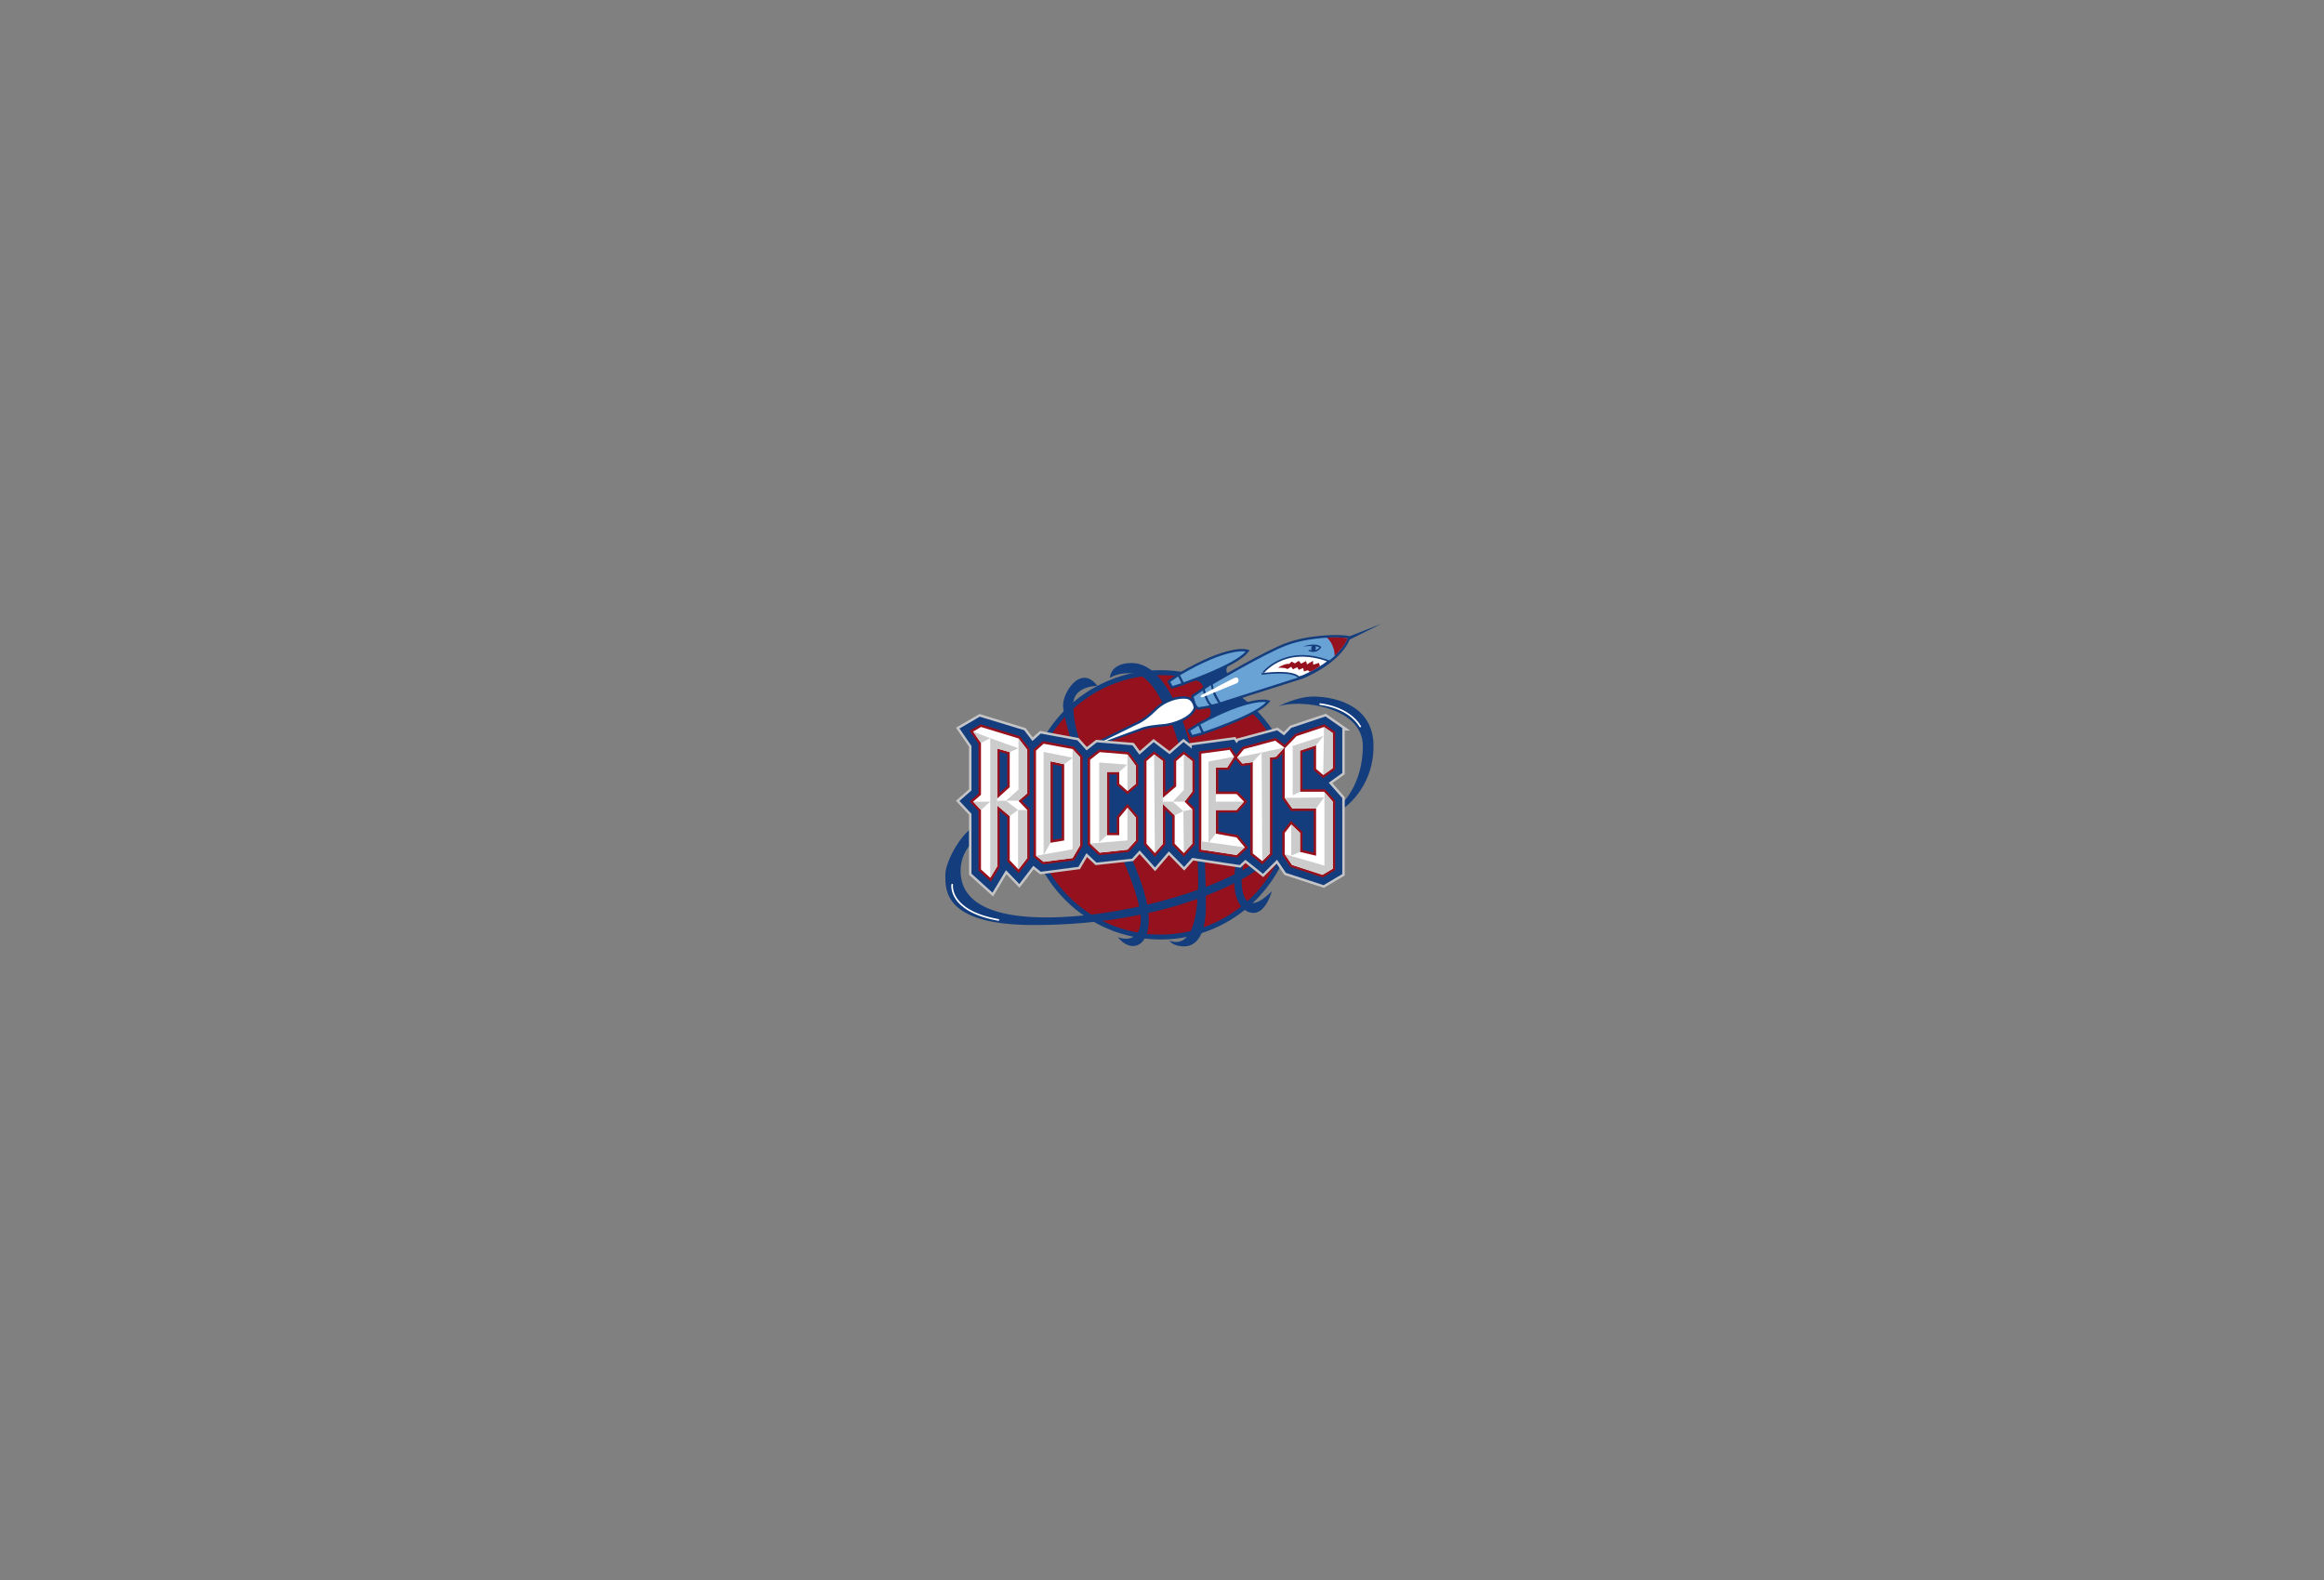 <?xml version="1.0" encoding="utf-8"?>
<!-- Generator: Adobe Illustrator 14.0.0, SVG Export Plug-In . SVG Version: 6.00 Build 43363)  -->
<!DOCTYPE svg PUBLIC "-//W3C//DTD SVG 1.0//EN" "http://www.w3.org/TR/2001/REC-SVG-20010904/DTD/svg10.dtd">
<svg version="1.0" id="Layer_1" xmlns="http://www.w3.org/2000/svg" xmlns:xlink="http://www.w3.org/1999/xlink" x="0px" y="0px"
	 width="708.661px" height="481.89px" viewBox="0 0 708.661 481.89" enable-background="new 0 0 708.661 481.89"
	 xml:space="preserve">
<rect x="0" y="0" width="708.661" height="481.89" fill="#808080" stroke="none"/>
<g>
	<g>
		<circle fill="#95111D" stroke="#143D7D" stroke-width="1.5" cx="353.888" cy="245.471" r="40.321"/>
		<path fill="#143D7D" d="M334.611,209.183c0,0-7.318,0-7.318,5.575c0,5.576,1.047,11.5,9.41,28.923
			c8.363,17.424,13.592,28.578,13.592,36.939c0,8.363-5.577,10.105-9.409,5.227c0,0,6.968,2.789,6.968-5.574
			s-10.454-29.623-13.939-35.197c-3.482-5.576-9.755-25.787-9.755-29.969C324.159,210.925,329.734,202.561,334.611,209.183z"/>
		<path fill="#143D7D" d="M356.566,286.895c0,0,1.047,1.742,4.53,1.742c3.484,0,6.622-3.137,6.622-12.197
			s-0.697-28.574-2.092-36.939c-1.395-8.362-7.318-37.287-20.561-37.287c-6.621,0-6.621,4.53-6.621,4.53s2.091-1.395,5.227-1.395
			c3.137,0,10.456-1.741,19.515,34.849C363.535,245.076,370.855,292.121,356.566,286.895z"/>
		<path fill="#143D7D" d="M387.826,271.805c0,0-1.743,6.623-5.575,6.623c-3.833,0-6.97-4.879-5.575-13.939
			c1.394-9.061,2.786-15.682,2.786-15.682l2.789,1.045c0,0-3.136,13.242-3.484,15.682
			C378.418,267.975,377.721,281.912,387.826,271.805z"/>
		<path fill="#143D7D" d="M383.515,265.172c-2.786,2.092-25.555,16.959-68.301,16.959c-27.646,0-26.949-10.92-26.949-15.332
			c0-4.414,5.575-13.707,9.062-14.637l0.232,3.951c0,0-4.647,3.02-4.647,9.523c0,6.506,4.415,14.17,26.252,14.17
			s48.787-7.434,62.494-16.027C381.657,263.779,386.304,263.082,383.515,265.172z"/>
		<path fill="#143D7D" d="M389.787,215.456c0,0,5.577-3.02,10.687-3.02c5.112,0,18.354,1.858,18.354,15.1
			s-9.524,19.285-9.524,19.285l-0.465-1.395c0,0,6.737-5.809,6.737-17.89C415.575,215.456,396.293,213.131,389.787,215.456z"/>
		<path fill="none" stroke="#FFFFFF" stroke-width="0.5" stroke-linecap="round" d="M290.354,269.816c0,0-1.25,7.988,14.09,10.758"
			/>
		<path fill="none" stroke="#FFFFFF" stroke-width="0.5" stroke-linecap="round" d="M402.565,214.758c0,0,8.515,0.719,12.226,6.809"
			/>
		<g>
			<path fill="#143D7D" d="M374.393,202.967c0,0-1.484,2.618,0.962,2.443l2.17,7.551c0,0,1.209,2.26,2.985,1.532l-13.069,5.243
				c0,0,2.903-1.21,1.21-4.355l-1.692-5.244c0,0-0.163-3.468-4.114-2.42L374.393,202.967z"/>
			<path fill="#143D7D" d="M364.725,215.854c-0.1-1.087-0.849-3.207-2.966-3.443c-2.478-0.273-6.552,0.589-9.888,3.926
				c-3.077,3.077-5.521,4.005-5.545,4.013c-0.07,0.03-12.383,6.07-12.383,6.07l-6.998,3.644l20.813-7.189
				c1.817-0.807,4.563-1.069,6.769-1.281l0.719-0.071c2.402-0.241,8.114-1.919,9.434-5.34l0.059-0.158L364.725,215.854z"/>
			<path fill="#FFFFFF" d="M364.002,215.92c0,0-0.234-2.555-2.323-2.789c-2.092-0.231-6.041,0.466-9.296,3.717
				c-3.251,3.254-5.806,4.184-5.806,4.184l-12.312,6.041l13.241-4.88c2.092-0.93,5.344-1.161,7.666-1.394
				C357.495,220.567,362.839,218.94,364.002,215.92z"/>
			<path fill="#143D7D" d="M421.385,190.191l-9.846,4.878l-0.348-0.869L421.385,190.191z"/>
			<g>
				<path fill="#143D7D" d="M380.357,199.193l0.73-0.879l-1.106-0.289c-0.229-0.059-5.777-1.361-20.421,7.217l-0.012-0.024
					l-0.305,0.21l-0.386,0.225l0.015,0.03l-0.023,0.018l-2.947,2.032l1.25,2.346l4.129-1.252l-0.038-0.078
					C362.506,208.311,377.002,203.218,380.357,199.193z"/>
				<path fill="#143D7D" d="M365.771,220.271l-0.013-0.025l-0.309,0.196l-0.396,0.212l0.014,0.028l-0.023,0.017l-3.025,1.916
					l1.158,2.393l4.174-1.087l-0.036-0.082c1.121-0.373,15.775-5.288,19.299-9.193l0.822-0.91l-1.193-0.282
					C386.021,213.402,380.717,212.285,365.771,220.271z"/>
				<path fill="#143D7D" d="M411.083,193.954c-2.962-0.644-12.467-0.283-19.111,2.237c-6.235,2.365-19.739,10.257-22.168,11.687
					l-0.029-0.184l-0.957,0.659l-2.275,1.562l0.003,0.006l-0.154,0.102l-3.176,2.117l0.075,0.462
					c0.125,0.773,0.641,3.337,1.996,3.789l0.174,0.059l5.248-0.905l-0.201-0.143l2.326-0.547l-0.087-0.11l24.812-7.89
					c11.856-5.213,13.981-11.703,14.066-11.978l0.231-0.756L411.083,193.954z"/>
			</g>
			<g>
				<path fill="#69A2D4" d="M379.797,198.729c0,0-5.343-1.394-19.979,7.201l1.113,2.157
					C360.932,208.087,376.456,202.74,379.797,198.729z"/>
				<path fill="#69A2D4" d="M360.261,208.376l-1.001-2.08l-2.412,1.664l0.667,1.249L360.261,208.376z"/>
			</g>
			<g>
				<path fill="#69A2D4" d="M386.075,214.16c0,0-5.11-1.205-20.072,6.809l1.028,2.2C367.031,223.168,382.577,218.036,386.075,214.16
					z"/>
				<path fill="#69A2D4" d="M366.348,223.43l-0.916-2.117l-2.478,1.568l0.615,1.273L366.348,223.43z"/>
			</g>
			<g>
				<g>
					<path fill="#69A2D4" d="M371.553,214.41c0,0-1.86-2.323-2.324-5.459l-1.859,1.277c0,0,1.045,4.182,2.207,4.647L371.553,214.41z
						"/>
					<path fill="#69A2D4" d="M366.795,210.626l-2.789,1.858c0,0,0.466,2.869,1.511,3.218l3.37-0.581
						C368.156,214.766,366.946,211.665,366.795,210.626z"/>
				</g>
				<path fill="#69A2D4" d="M372.134,214.178c0,0-2.094-3.253-2.326-5.459c0,0,15.683-9.293,22.418-11.849
					c6.741-2.556,16.033-2.788,18.703-2.208c0,0-1.976,6.389-13.591,11.5L372.134,214.178z"/>
			</g>
			<path fill="#95111D" d="M404.629,194.479c2.828-0.164,5.164-0.062,6.3,0.184c0,0-0.732,2.37-3.931,5.379
				C406.878,196.234,404.629,194.479,404.629,194.479z"/>
			<path fill="#FFFFFF" d="M377.3,208.312l-10.628,4.356c0,0-1.307-0.088-0.088-0.785c1.22-0.697,9.496-4.965,9.496-4.965
				s1.135-0.697,1.481,0.087C377.912,207.79,377.3,208.312,377.3,208.312z"/>
			<path fill="#FFFFFF" stroke="#143D7D" stroke-width="0.5" d="M405.182,201.615c-1.926,1.497-4.466,3.07-7.804,4.538l-1.342,0.426
				c0,0-1.138-2.24-11.154-1.055C384.882,205.524,391.356,196.475,405.182,201.615z"/>
			<path fill="#95111D" d="M402.484,203.176l-0.275-1.004l-1.766,0.553l-0.078-1.18l-1.811,1.1l-0.314-1.021l-1.493,0.785
				l-0.709-0.864l-1.18,0.786l-1.021-0.551l-0.709,0.709c0,0-1.021-0.313-3.46,1.18c0,0,1.966-0.158,2.909,0.392l1.178-0.695
				l0.475,0.773l1.323-0.636l0.484,0.794l1.33-0.553l0.244,1.024l1.207-0.357l0.581,0.496
				C400.807,204.383,402.484,203.176,402.484,203.176z"/>
			<path fill="#143D7D" d="M397.338,197.161c0,0,4.008-1.395,5.577,0.175c0,0-1.047,2.265-3.836,1.219l-0.042-0.436
				c0,0,2.047,0.915,3.312-0.653C402.349,197.465,401.608,196.768,397.338,197.161z"/>
			<path fill="#143D7D" d="M400.127,196.855c0,0-0.61,1.046-0.088,1.654l1.002,0.045c0,0,0.48-1.306-0.13-1.742L400.127,196.855z"/>
		</g>
	</g>
	<g>
		<path fill="#C5C5C7" stroke="#C5C5C7" stroke-width="1.5" d="M409.303,222.069l-5.111-3.557l-1.383,0.461l-9.037,3.013
			l-2.233,2.305l-2.067-1.552l-1.363,0.366l-10.43,2.798l-0.622,0.762l-0.725-1.088l-1.799,0.244l-11.112,1.5v1l-2.525-2.01
			l-1.825,1.596c0,0-2.411,2.108-2.433,2.126c-0.106-0.082-4.847-3.687-4.847-3.687l-4.353,3.811l-2.09-2.851l-10.89-0.9
			l-0.898,0.707l-2.216,1.747l-2.791-3.072l-11.2-2.064l-1.062,0.958l-1.463,1.316l-2.523-3.29l-13.532-4.126l-1.096,0.638
			l-5.097,2.968c0,0,3.021,4.401,3.651,5.32c0,1.462,0,11.501,0,13.58c-0.678,0.592-3.663,3.2-3.663,3.2s2.954,3.154,3.663,3.91
			c0,2.014,0,18.266,0,18.266l6.414,5.785c0,0,4.012-6.682,4.112-6.852c0.787,0.82,4.055,4.227,4.055,4.227l4.273-5.572l2.3,1.84
			l11.459-1.51l2.451-4.164l3.044,2.865l10.851-1.182l2.327-2.539l4.684,5.219c0,0,3.671-4.277,4.215-4.914
			c0.475,0.486,4.657,4.756,4.657,4.756l2.488-2.771l14.459,2.188l1.741-1.619l5.362,4.289l4.283-4.281l2.72,4.006l11.487,3.734
			l5.688-3.373v-23.197c0,0-3.928-4.442-4.126-4.667l4.126-2.969V222.069z"/>
		<path fill="#143D7D" d="M409.303,222.069l-5.111-3.557l-1.383,0.461l-9.037,3.013l-2.233,2.305l-2.067-1.552l-1.363,0.366
			l-10.43,2.798l-0.622,0.762l-0.725-1.088l-1.799,0.244l-11.112,1.5v1l-2.525-2.01l-1.825,1.596c0,0-2.411,2.108-2.433,2.126
			c-0.106-0.082-4.847-3.687-4.847-3.687l-4.353,3.811l-2.09-2.851l-10.89-0.9l-0.898,0.707l-2.216,1.747l-2.791-3.072l-11.2-2.064
			l-1.062,0.958l-1.463,1.316l-2.523-3.29l-13.532-4.126l-1.096,0.638l-5.097,2.968c0,0,3.021,4.401,3.651,5.32
			c0,1.462,0,11.501,0,13.58c-0.678,0.592-3.663,3.2-3.663,3.2s2.954,3.154,3.663,3.91c0,2.014,0,18.266,0,18.266l6.414,5.785
			c0,0,4.012-6.682,4.112-6.852c0.787,0.82,4.055,4.227,4.055,4.227l4.273-5.572l2.3,1.84l11.459-1.51l2.451-4.164l3.044,2.865
			l10.851-1.182l2.327-2.539l4.684,5.219c0,0,3.671-4.277,4.215-4.914c0.475,0.486,4.657,4.756,4.657,4.756l2.488-2.771
			l14.459,2.188l1.741-1.619l5.362,4.289l4.283-4.281l2.72,4.006l11.487,3.734l5.688-3.373v-23.197c0,0-3.928-4.442-4.126-4.667
			l4.126-2.969V222.069z"/>
		<g>
			<path fill="#95111D" stroke="#95111D" stroke-width="1.5" d="M313.238,228.699l-2.67-3.486l-11.433-3.483l-2.391,1.393
				l2.391,3.485v15.799l-2.391,2.09l2.391,2.555v18.121l2.836,2.557l2.09-3.486v-18.586l3.833,3.254v13.475l2.674,2.787l2.67-3.484
				v-14.637l-2.67-2.789l2.67-2.322V228.699z M307.895,240.083l-3.833,3.484v-15.333l3.833,1.161V240.083z"/>
			<path fill="#95111D" stroke="#95111D" stroke-width="1.5" d="M327.061,228.465l-8.827-1.627l-2.322,2.092v32.06l2.322,1.859
				l8.827-1.162l2.323-3.949v-26.716L327.061,228.465z M324.506,256.344l-4.181,0.697v-24.858l4.181,0.911V256.344z"/>
			<path fill="#95111D" stroke="#95111D" stroke-width="1.5" d="M341.293,239.037l2.495,2.206l2.557-2.206v-5.46l-2.557-3.484
				l-8.433-0.698l-2.948,2.325v25.554l2.948,2.775l8.433-0.918l2.557-2.787v-6.969l-2.557-3.021l-2.495,3.021v5.344h-3.777v-19.284
				h3.777V239.037z"/>
			<path fill="#95111D" stroke="#95111D" stroke-width="1.5" d="M352.152,260.178l-2.555-2.846v-25.207l2.322-2.033l2.673,2.033
				v11.208l4.064-3.484v-7.725l2.324-2.033l2.554,2.033v9.35l-2.322,3.021l2.322,2.324v10.512l-2.554,2.846l-2.789-2.846v-8.654
				l-3.6-3.486v12.141L352.152,260.178z"/>
			<path fill="#95111D" stroke="#95111D" stroke-width="1.5" d="M374.223,234.042l2.092-3.253l-1.395-2.09l-8.596,1.16v29.272
				l10.743,1.627l2.499-2.322l-2.499-3.021l-6.328-1.162v-7.201h6.328l2.267-2.555l-2.267-2.324h-6.328v-8.13H374.223z"/>
			<path fill="#95111D" stroke="#95111D" stroke-width="1.5" d="M382.005,232.417l-3.136,0.463l-1.627-1.857l2.092-2.557
				l9.524-2.556l2.788,2.092l-2.554,2.787l-1.86,0.233v29.271l-2.323,2.324l-2.904-2.324V232.417z"/>
			<path fill="#95111D" stroke="#95111D" stroke-width="1.5" d="M403.494,236.365l2.905-2.091v-10.687l-2.671-1.858l-8.364,2.786
				l-3.602,3.718v15.101l2.323,3.252h7.232v14.404l-4.909-1.16v-5.809l-2.671-2.557l-1.976,2.557v6.506l2.208,3.252l9.292,3.02
				l3.137-1.859v-20.443l-2.671-3.021h-7.319V228.93l4.909-1.626v7.201L403.494,236.365z"/>
		</g>
		<g>
			<path fill="#FFFFFF" d="M313.238,228.699l-2.67-3.486l-11.433-3.483l-2.391,1.393l2.391,3.485v15.799l-2.391,2.09l2.391,2.555
				v18.121l2.836,2.557l2.09-3.486v-18.586l3.833,3.254v13.475l2.674,2.787l2.67-3.484v-14.637l-2.67-2.789l2.67-2.322V228.699z
				 M307.895,240.083l-3.833,3.484v-15.333l3.833,1.161V240.083z"/>
			<path fill="#FFFFFF" d="M327.061,228.465l-8.827-1.627l-2.322,2.092v32.06l2.322,1.859l8.827-1.162l2.323-3.949v-26.716
				L327.061,228.465z M324.506,256.344l-4.181,0.697v-24.858l4.181,0.911V256.344z"/>
			<path fill="#FFFFFF" d="M341.293,239.037l2.495,2.206l2.557-2.206v-5.46l-2.557-3.484l-8.433-0.698l-2.948,2.325v25.554
				l2.948,2.775l8.433-0.918l2.557-2.787v-6.969l-2.557-3.021l-2.495,3.021v5.344h-3.777v-19.284h3.777V239.037z"/>
			<path fill="#FFFFFF" d="M352.152,260.178l-2.555-2.846v-25.207l2.322-2.033l2.673,2.033v11.208l4.064-3.484v-7.725l2.324-2.033
				l2.554,2.033v9.35l-2.322,3.021l2.322,2.324v10.512l-2.554,2.846l-2.789-2.846v-8.654l-3.6-3.486v12.141L352.152,260.178z"/>
			<path fill="#FFFFFF" d="M374.223,234.042l2.092-3.253l-1.395-2.09l-8.596,1.16v29.272l10.743,1.627l2.499-2.322l-2.499-3.021
				l-6.328-1.162v-7.201h6.328l2.267-2.555l-2.267-2.324h-6.328v-8.13H374.223z"/>
			<path fill="#FFFFFF" d="M382.005,232.417l-3.136,0.463l-1.627-1.857l2.092-2.557l9.524-2.556l2.788,2.092l-2.554,2.787
				l-1.86,0.233v29.271l-2.323,2.324l-2.904-2.324V232.417z"/>
			<path fill="#FFFFFF" d="M403.494,236.365l2.905-2.091v-10.687l-2.671-1.858l-8.364,2.786l-3.602,3.718v15.101l2.323,3.252h7.232
				v14.404l-4.909-1.16v-5.809l-2.671-2.557l-1.976,2.557v6.506l2.208,3.252l9.292,3.02l3.137-1.859v-20.443l-2.671-3.021h-7.319
				V228.93l4.909-1.626v7.201L403.494,236.365z"/>
		</g>
	</g>
	<polygon fill="#CCCCCC" points="310.568,244.209 313.238,241.939 313.238,228.699 310.568,225.212 310.568,240.792 
		306.754,244.209 	"/>
	<polygon fill="#CCCCCC" points="310.446,265.172 313.238,261.688 313.238,247.051 310.446,247.051 	"/>
	<polygon fill="#CCCCCC" points="310.446,247.051 306.754,244.209 304.038,244.209 304.038,245.656 307.895,248.91 	"/>
	<polygon fill="#CCCCCC" points="301.938,225.141 296.745,223.122 299.136,226.607 	"/>
	<polygon fill="#CCCCCC" points="301.956,267.729 304.062,264.242 304.062,228.369 307.895,229.394 310.489,228.208 
		301.956,225.141 	"/>
	<polygon fill="#CCCCCC" points="301.938,244.496 296.745,244.496 299.136,247.051 	"/>
	<polygon fill="#CCCCCC" points="320.325,257.041 320.325,232.183 324.506,233.094 327.105,231.111 318.233,229.336 
		318.233,260.797 	"/>
	<polygon fill="#CCCCCC" points="315.911,260.99 318.233,262.85 327.061,261.688 329.384,257.738 329.384,231.022 327.061,228.465 
		327.061,259.021 	"/>
	<polygon fill="#CCCCCC" points="343.788,241.243 346.345,239.037 346.345,233.577 343.788,230.092 	"/>
	<polygon fill="#CCCCCC" points="337.516,254.719 337.516,235.435 341.293,235.435 343.725,233.208 335.174,232.562 
		335.174,256.926 	"/>
	<polygon fill="#CCCCCC" points="332.407,257.273 335.355,260.049 343.788,259.131 346.345,256.344 346.345,249.375 
		343.788,246.354 343.788,256.307 	"/>
	<polygon fill="#CCCCCC" points="354.593,257.332 352.152,260.178 351.92,230.092 354.593,232.125 	"/>
	<polygon fill="#CCCCCC" points="357.6,244.498 360.981,240.952 360.981,230.092 363.535,232.125 363.535,241.475 361.213,244.498 	
		"/>
	<polygon fill="#CCCCCC" points="357.6,244.498 354.694,244.498 354.593,245.191 358.192,248.678 360.825,247.406 	"/>
	<polygon fill="#CCCCCC" points="360.852,247.406 363.535,246.82 363.535,257.332 360.981,260.178 	"/>
	<polygon fill="#CCCCCC" points="384.704,229.499 391.646,228.001 389.093,230.789 387.232,231.022 387.232,260.293 
		384.909,262.617 	"/>
	<polygon fill="#CCCCCC" points="382.005,232.417 378.869,232.879 377.242,231.022 384.704,229.499 	"/>
	<polygon fill="#CCCCCC" points="370.739,244.502 370.739,234.042 374.223,234.042 376.314,230.789 368.522,232.241 
		368.522,257.086 370.739,254.252 370.739,247.051 377.067,247.051 379.334,244.496 	"/>
	<polygon fill="#CCCCCC" points="366.324,259.131 377.067,260.758 379.566,258.436 366.311,256.602 	"/>
	<polygon fill="#CCCCCC" points="403.494,236.365 406.399,234.274 406.399,223.587 403.729,221.729 	"/>
	<polygon fill="#CCCCCC" points="396.409,241.475 396.409,228.93 401.318,227.304 403.579,224.45 394.178,227.514 394.178,242.566 	
		"/>
	<polygon fill="#CCCCCC" points="391.763,260.527 393.971,263.779 403.263,266.799 406.399,264.939 406.399,244.496 
		403.867,241.613 403.867,264.002 	"/>
	<polygon fill="#CCCCCC" points="403.74,243.211 391.763,243.334 394.086,246.586 401.318,246.586 	"/>
	<polygon fill="#CCCCCC" points="396.409,259.83 396.409,254.021 393.738,251.465 393.738,260.959 	"/>
</g>
</svg>
